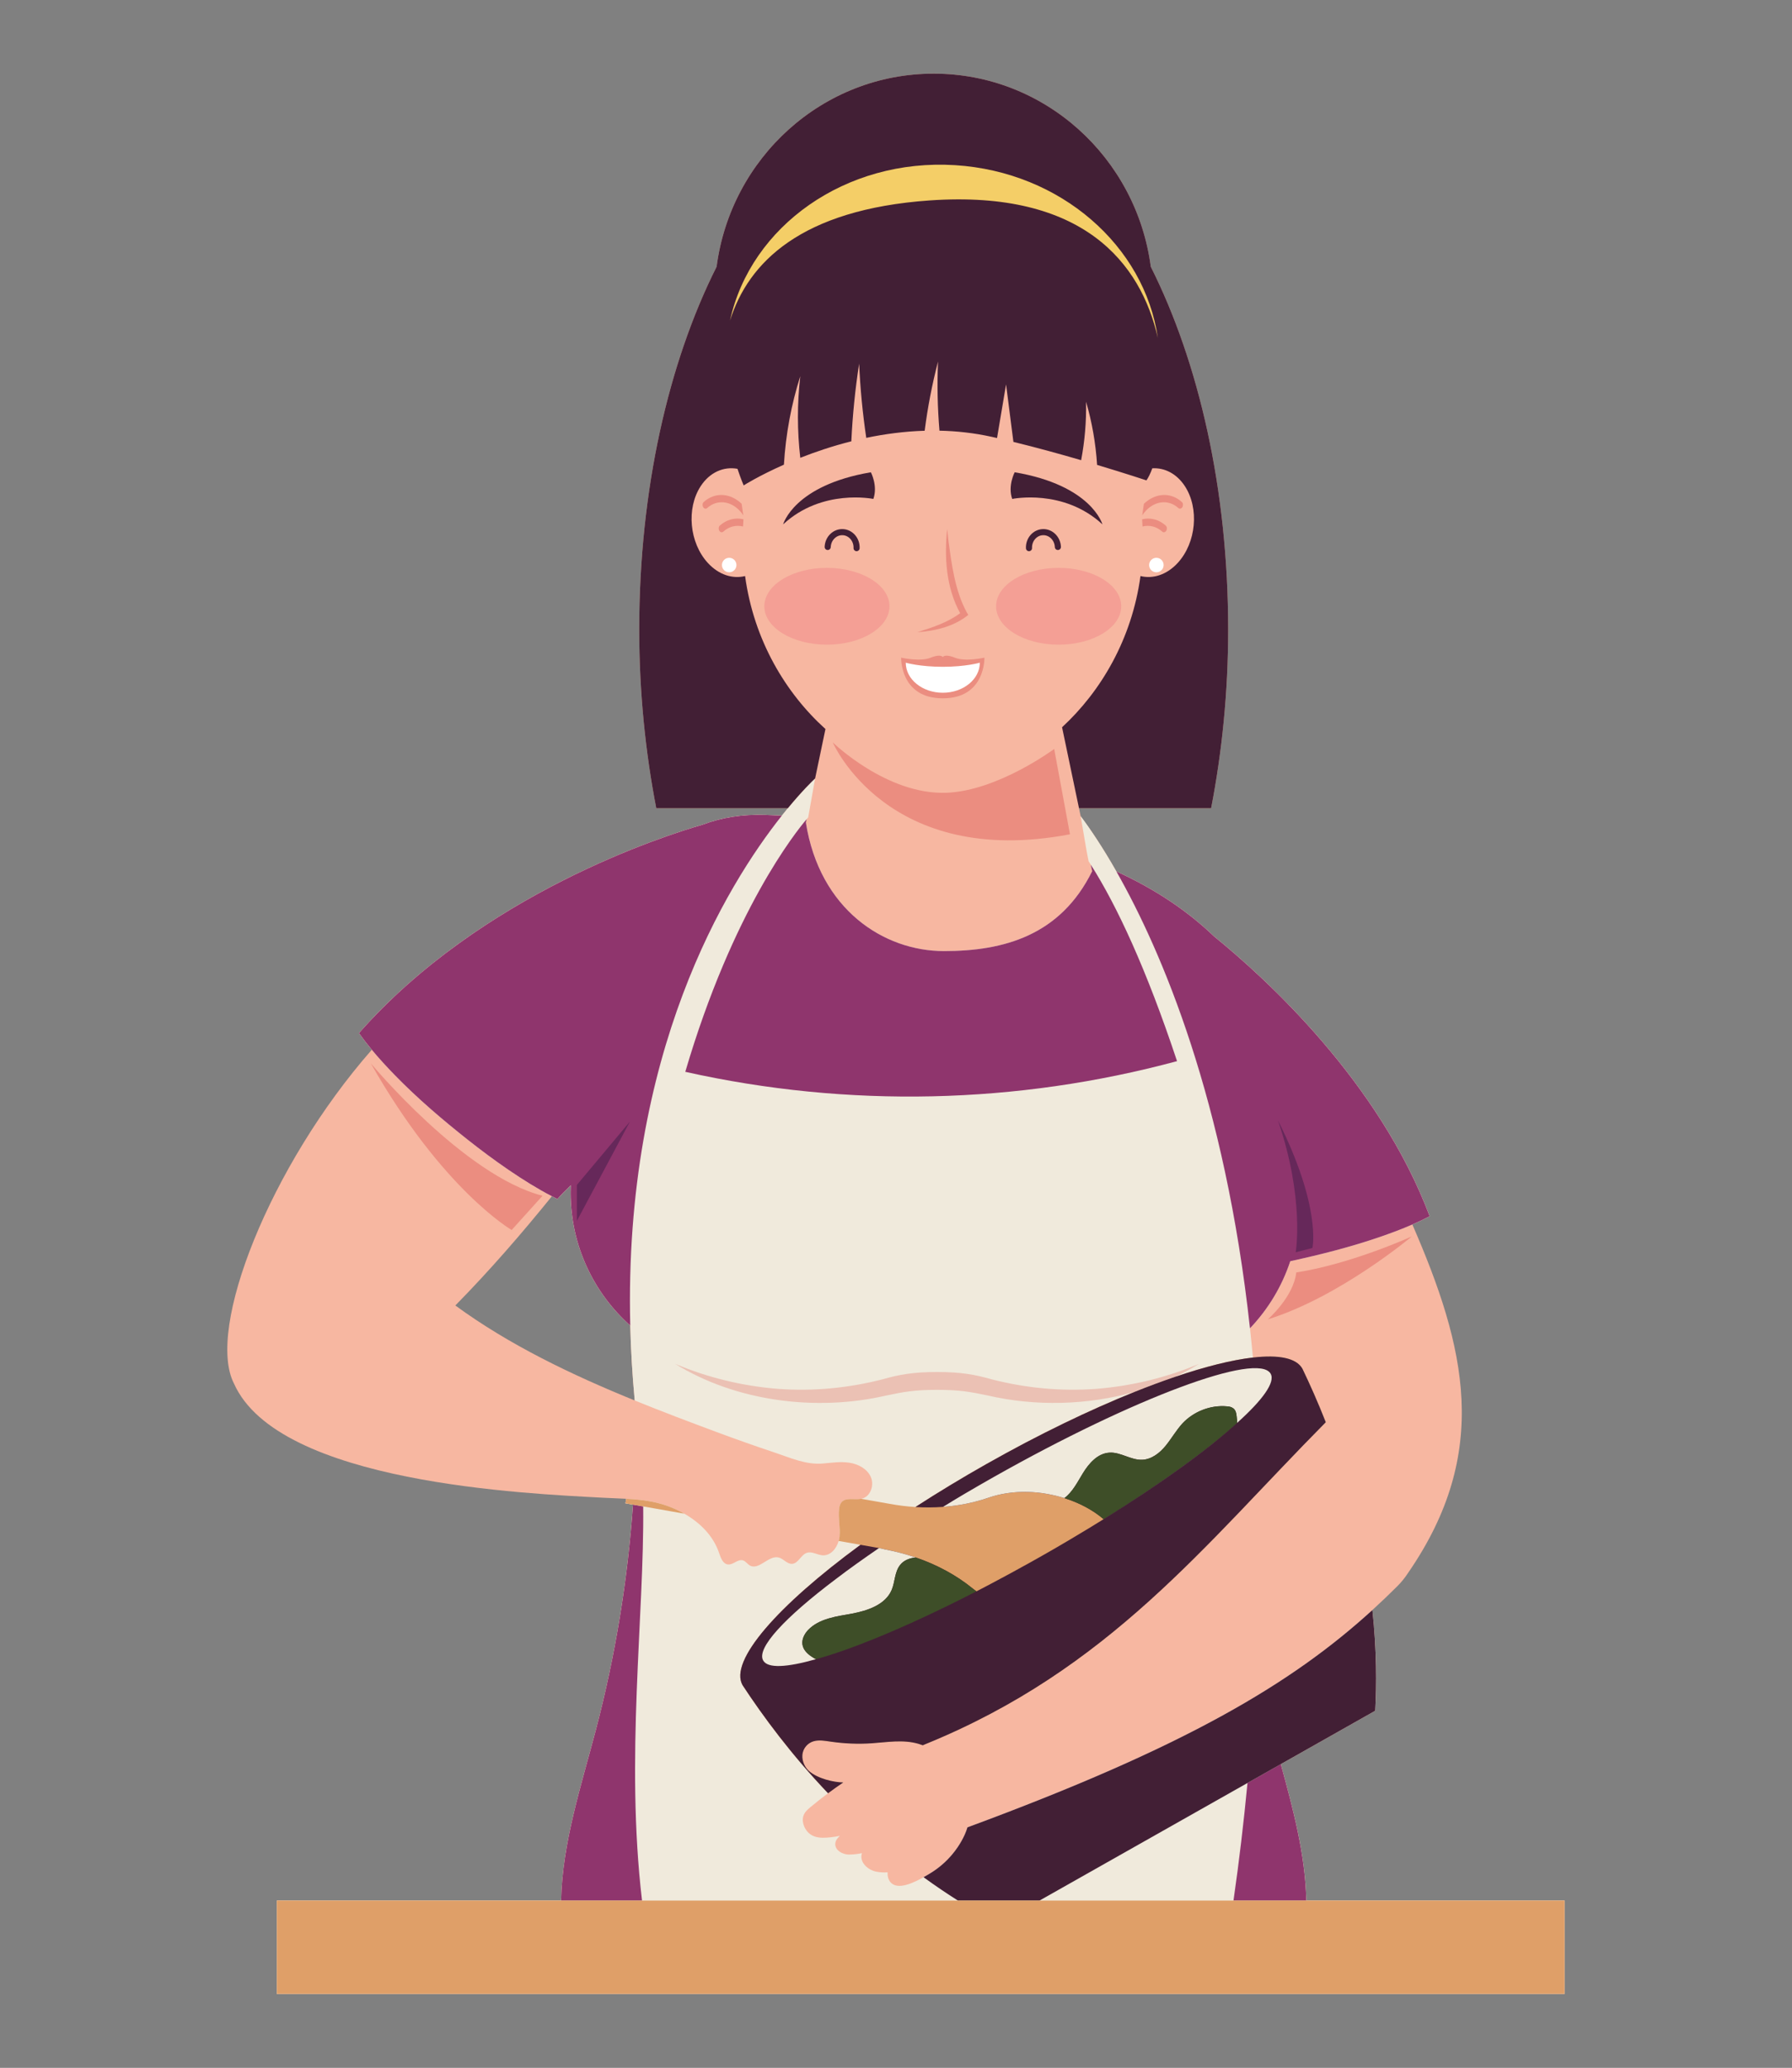 <?xml version="1.0" encoding="utf-8"?>
<!-- Generator: Adobe Illustrator 27.5.0, SVG Export Plug-In . SVG Version: 6.00 Build 0)  -->
<svg version="1.1" id="Capa_1" xmlns="http://www.w3.org/2000/svg" xmlns:xlink="http://www.w3.org/1999/xlink" x="0px" y="0px"
	 viewBox="0 0 1975 2279" style="enable-background:new 0 0 1975 2279;" xml:space="preserve">
<rect x="0" y="0" width="1975" height="2279" fill="#808080" stroke="none"/>
<path style="fill:#F7B7A1;" d="M1439.675,2094.636c-1.054-50.382-14.447-100.655-28.083-150.366l104.022-58.81
	c1.549-28.531,1.711-66.187-3.064-111.054c9.479-8.646,18.642-17.423,27.605-26.368c4.396-4.387,8.365-9.361,11.924-14.81
	c91.583-133.051,63.302-248.442,4.51-383.712c6.435-2.804,12.809-5.808,19.054-9.061
	c-55.808-148.534-180.694-262.259-237.574-308.397c-29.996-28.792-65.75-52.451-107.711-71.665
	c-15.378-27.021-29.052-47.187-39.336-60.865l-1.84-8.8h145.615c11.949-61.681,18.786-127.759,18.786-196.901
	c0-154.159-32.325-294.545-85.284-399.866c-15.758-120.125-116.863-212.788-239.256-212.788
	c-122.393,0-223.497,92.663-239.256,212.788c-52.959,105.321-85.284,245.707-85.284,399.866c0,69.142,6.837,135.219,18.786,196.901
	h145.005c-2.135,2.588-4.357,5.33-6.651,8.223c-6.314-0.343-12.246-0.612-17.74-0.802c-25.418-0.881-48.517,2.784-69.404,10.722
	c-43.108,12.38-243.624,76.358-378.846,229.725c4.487,6.324,9.223,12.424,14.114,18.321
	c-112.471,128.275-182.844,307.538-151.976,367.732c48.84,110.483,324.065,121.479,406.344,125.976
	c8.972,0.49,17.616,0.728,26.078,1.199l-0.9,4.961l8.344,1.474c-5.883,83.434-19.457,166.324-40.657,247.237
	c-16.315,62.268-37.259,125.618-38.587,189.141H305.157v102.854h1419.177v-102.854H1439.675z M501.836,1438.766
	c38.209-38.819,73.613-79.817,106.439-120.393c2.031,1.05,4.047,2.065,6.046,3.039c3.809-4.392,8.93-9.449,14.801-15.172
	c-0.113,2.727-0.171,5.468-0.171,8.222c0,58.222,25.378,110.506,65.666,146.424c0.652,26.614,2.247,54.138,4.91,82.582
	C630.26,1515.268,561.527,1482.467,501.836,1438.766z"/>
<path style="fill:#F0EADC;" d="M1439.675,2094.636c-1.054-50.382-14.447-100.655-28.083-150.366l104.022-58.81
	c1.549-28.531,1.711-66.187-3.064-111.054c-88.983,81.16-205.819,150.754-446.293,239.494c-1.626,5.389-3.961,10.448-6.59,15.099
	c-1.319,2.336-2.717,4.589-4.185,6.76c-8.613,12.735-19.667,22.639-31.811,29.738c-1.552,0.908-3.543,2.096-5.824,3.384
	c-10.98,6.201-28.675,14.721-36.488,5.436c-2.47-2.937-3.377-6.88-3.116-10.818c-4.236,0.318-8.532,0.066-12.798-0.796
	c-7.928-1.604-17.687-9.132-15.928-18.688c0.107-0.577,0.256-1.129,0.437-1.659c-4.768,1.023-9.632,1.552-14.533,1.557
	c-6.766,0.005-16.198-4.976-14.712-13.139c0.485-2.665,2.145-4.609,3.776-6.33l1.154-1.194c-4.726,0.993-9.512,1.667-14.338,2
	c-6.132,0.422-12.647,0.214-18.243-3.67c-5.594-3.882-9.775-12.531-7.789-19.687c1.241-4.471,4.478-7.365,7.577-9.955
	c6.475-5.406,13.066-10.604,19.765-15.592c5.519-4.109,11.112-8.078,16.773-11.898c-10.816-0.154-27.978-4.234-37.502-12.342
	c-4.72-4.018-8.121-11.115-7.552-17.923c0.654-7.804,6.231-13.32,12.249-15.081c6.017-1.762,12.477-0.563,18.777,0.362
	c15.143,2.225,30.332,2.839,45.349,1.832c17.118-1.147,34.396-4.362,51.476,0.555c1.627,0.468,3.242,1.016,4.844,1.636
	c0.796-0.366,1.607-0.72,2.438-1.057c203.355-82.693,307.908-219.894,441.702-354.977c-8.625-21.971-17.432-41.726-25.757-59.045
	c-6.674-11.805-26.009-15.545-54.538-12.267c-1.003-10.905-2.085-21.652-3.242-32.244c19.859-20.807,35.187-45.975,44.403-73.922
	c33.234-7.241,66.502-15.614,98.934-26.785c11.797-4.063,23.815-8.529,35.629-13.676c6.435-2.804,12.809-5.808,19.054-9.061
	c-55.808-148.534-180.694-262.259-237.574-308.397c-29.996-28.792-65.75-52.451-107.711-71.665
	c-15.378-27.021-29.052-47.187-39.336-60.865c2.862,16.427,6.249,37.971,8.711,49.619c0.819,1.257,1.643,2.535,2.469,3.834
	l1.5,7.173c-34.97,70.641-96.916,88.047-163.365,88.047c-66.449,0-137.036-45.921-152.158-141.63l0.771-3.689
	c1.028-1.209,1.631-1.883,1.756-2.026l7.653-42.959l0.002-0.009c-2.596,2.428-13.945,13.305-30.067,32.838
	c-2.135,2.588-4.357,5.33-6.651,8.223c-6.314-0.343-12.246-0.612-17.74-0.802c-25.418-0.881-48.517,2.784-69.404,10.722
	c-43.108,12.38-243.624,76.358-378.846,229.725c4.487,6.324,9.223,12.424,14.114,18.321c8.298,10.006,17.039,19.429,25.756,28.368
	c25.174,25.814,52.413,48.96,80.101,70.891c27.3,21.623,61.673,46.178,92.651,62.199c2.031,1.05,4.047,2.065,6.046,3.039
	c3.809-4.392,8.93-9.449,14.801-15.172c-0.113,2.727-0.171,5.468-0.171,8.222c0,58.222,25.378,110.506,65.666,146.424
	c0.652,26.614,2.247,54.138,4.91,82.582c30.17,12.283,60.442,23.693,90.112,34.749c21.081,7.855,42.296,15.352,63.632,22.485
	c17.641,5.897,34.821,13.859,53.558,12.243c9.742-0.84,19.572-2.35,29.238-0.881c9.665,1.469,19.426,6.564,23.533,15.436
	c4.107,8.871,0.141,21.45-9.285,24.042l-1.245,0.287c-7.585,1.443-16.99-1.971-21.798,3.963c-1.558,1.923-2.153,4.446-2.465,6.902
	c-1.296,10.191,1.508,20.546,0.444,30.764c-0.167,1.604-0.489,3.228-0.952,4.827c-2.49,8.589-9.072,16.4-17.715,15.844
	c-5.898-0.379-11.637-4.617-17.258-2.792c-6.638,2.156-9.459,11.825-16.43,12.177c-5.475,0.276-9.32-5.567-14.624-6.952
	c-11.147-2.912-21.832,14.466-31.842,8.762c-2.791-1.591-4.62-4.767-7.705-5.664c-5.568-1.618-10.618,5.129-16.386,4.54
	c-5.662-0.579-8.025-7.315-9.851-12.706c-6.475-19.093-21.152-33.449-38.317-43.253c-3.425-1.956-6.949-3.733-10.527-5.328
	c-17.919-7.988-35.253-10.076-53.43-11.088l-0.9,4.961l8.344,1.474c-5.883,83.434-19.457,166.324-40.657,247.237
	c-16.315,62.268-37.259,125.618-38.587,189.141H305.157v102.854h1419.177v-102.854H1439.675z"/>
<path style="fill:#421F35;" d="M1268.299,293.961c-15.758-120.125-116.863-212.788-239.256-212.788
	c-122.393,0-223.497,92.663-239.256,212.788c-52.959,105.321-85.284,245.707-85.284,399.866c0,69.142,6.837,135.219,18.786,196.901
	h145.005c16.121-19.533,27.47-30.411,30.067-32.838l-0.002,0.009l11.383-54.424c-43.729-39.489-78.881-97.686-88.569-168.604
	c-13.766,3.381-29.001-1.336-41.046-14.453c-20.401-22.221-23.919-60.124-7.856-84.66c10.067-15.378,25.436-21.853,40.53-19.075
	c3.845,11.517,6.805,18.261,6.805,18.261s16.655-10.552,44.365-22.83c1.994-33.442,8.093-66.258,18.025-97.45l0.003-0.011
	l-0.003,0.01l0.004-0.016l0.013-0.043c-3.505,30.184-3.422,60.432,0,89.957c16.392-6.478,35.397-12.939,56.263-18.197
	c1.355-28.795,4.232-57.371,8.595-85.565c1.222,27.504,3.861,54.807,7.86,81.767c20.222-4.235,41.88-7.166,64.365-7.834
	c3.312-25.863,8.238-51.353,14.725-76.259c-1.092,25.563-0.541,51.025,1.577,76.185c18.796,0.386,38.055,2.456,57.436,6.746
	c1.998,0.442,4.005,0.894,6.018,1.352l9.95-59.089l8.096,63.353c25.818,6.305,51.842,13.496,74.652,20.147
	c3.958-20.935,5.855-42.539,5.414-64.409c6.54,22.343,10.629,45.743,12.177,69.614c32.069,9.624,54.355,17.05,54.355,17.05
	c2.085-2.853,4.311-7.39,6.481-13.304c13.538-0.787,26.837,5.845,35.868,19.64c16.063,24.536,12.545,62.439-7.857,84.66
	c-12.044,13.117-27.279,17.834-41.045,14.453c-9.53,69.753-43.692,127.199-86.421,166.642l18.66,89.215h145.615
	c11.949-61.681,18.786-127.759,18.786-196.901C1353.583,539.668,1321.258,399.282,1268.299,293.961z"/>
<path style="fill:#F4CE67;" d="M1024.607,220.89c169.247-11.83,232.848,69.169,251.48,151.585
	c-14.616-101.346-106.872-183.104-223.407-190.449c-120.571-7.6-225.362,67.092-248.11,171.254
	C824.615,289.363,882.765,230.805,1024.607,220.89z"/>
<path style="fill:#EB8D80;" d="M819.403,572.325c-9.199-2.207-18.615,0.173-26.138,6.985c-1.366,1.238-1.609,3.728-0.541,5.56
	c0.518,0.888,1.246,1.457,2.017,1.669c0.819,0.226,1.687,0.044,2.392-0.593c6.26-5.674,14.114-7.615,21.767-5.694
	C819.032,577.622,819.2,574.981,819.403,572.325z"/>
<path style="fill:#EB8D80;" d="M815.531,563.215c1.334,1.453,2.562,3.022,3.676,4.691c-0.668-4.272-1.268-8.498-1.804-12.68
	c-12.714-12.129-29.6-13.033-41.892-1.921c-1.368,1.236-1.612,3.724-0.546,5.557c1.064,1.832,3.038,2.316,4.407,1.081
	C790.044,550.305,804.91,551.646,815.531,563.215z"/>
<path style="fill:#EB8D80;" d="M1258.713,572.325c0.203,2.655,0.37,5.297,0.503,7.926c7.653-1.92,15.507,0.02,21.766,5.694
	c0.706,0.638,1.573,0.819,2.392,0.593c0.771-0.212,1.499-0.781,2.018-1.669c1.068-1.832,0.825-4.322-0.541-5.56
	C1277.329,572.498,1267.912,570.118,1258.713,572.325z"/>
<path style="fill:#EB8D80;" d="M1262.585,563.215c10.621-11.569,25.487-12.911,36.158-3.272c1.369,1.235,3.344,0.751,4.407-1.081
	c1.067-1.833,0.822-4.321-0.546-5.557c-12.292-11.112-29.178-10.207-41.892,1.921c-0.536,4.182-1.136,8.407-1.804,12.68
	C1260.023,566.237,1261.25,564.668,1262.585,563.215z"/>
<path style="fill:#EB8D80;" d="M1084.959,724.801c0,0-21.099,4.838-32.614,0.021c-7.173-3.001-12.075-2.639-13.287-0.659
	c-1.213-1.98-6.114-2.342-13.288,0.659c-11.514,4.817-32.613-0.021-32.613-0.021s-1.344,44.828,45.901,44.828
	C1086.303,769.629,1084.959,724.801,1084.959,724.801z"/>
<path style="fill:#FFFFFF;" d="M998.25,730.371c0,18.287,18.271,33.111,40.808,33.111s40.808-14.824,40.808-33.111
	c0,0-15.478,4.509-40.808,4.509C1013.728,734.88,998.25,730.371,998.25,730.371z"/>
<path style="fill:#421F35;" d="M1215.011,577.906c0,0-11.729-43.015-96.698-57.421c0,0-7.861,14.829-2.739,29.392
	C1115.574,549.877,1172.044,538.074,1215.011,577.906z"/>
<path style="fill:#421F35;" d="M863.105,577.906c42.967-39.832,99.437-28.029,99.437-28.029c5.123-14.563-2.739-29.392-2.739-29.392
	C874.834,534.891,863.105,577.906,863.105,577.906z"/>
<path style="fill:#EB8D80;" d="M1058.2,675.774c-13.584,10.258-30.912,15.897-47.247,20.993c19.891-1.465,40.211-6.076,56.211-19.08
	l-1.705-2.862c-13.024-23.946-16.63-52.833-20.247-79.678c-0.391-4-0.768-8.012-1.333-12.042
	C1040.62,614.41,1042.771,647.646,1058.2,675.774z"/>
<path style="fill:#F49F95;" d="M980.319,668.179c0-23.377-30.879-42.327-68.97-42.327c-38.091,0-68.969,18.95-68.969,42.327
	c0,23.376,30.878,42.326,68.969,42.326C949.44,710.505,980.319,691.555,980.319,668.179z"/>
<path style="fill:#F49F95;" d="M1166.767,625.852c-38.091,0-68.97,18.95-68.97,42.327c0,23.376,30.879,42.326,68.97,42.326
	s68.97-18.95,68.97-42.326C1235.737,644.802,1204.858,625.852,1166.767,625.852z"/>
<path style="fill:#EB8D80;" d="M1043.197,873.713c-65.915,2.534-125.423-55.545-125.423-55.545s59.96,139.63,261.466,101.307
	l-17.399-94.022C1161.841,825.453,1099.842,871.535,1043.197,873.713z"/>
<path style="fill:#421F35;" d="M1149.156,583.119c-10.627,0.432-18.905,9.906-18.453,21.12c0.077,1.852,1.644,3.303,3.497,3.224
	c1.856-0.076,3.3-1.642,3.225-3.498c-0.302-7.504,5.085-13.844,12.003-14.125c3.314-0.133,6.495,1.13,8.967,3.554
	c2.526,2.481,3.998,5.872,4.147,9.552c0.072,1.86,1.632,3.294,3.497,3.223c1.855-0.075,3.297-1.642,3.222-3.498
	c-0.217-5.39-2.402-10.389-6.151-14.074c-1.934-1.903-4.167-3.339-6.577-4.264C1154.204,583.436,1151.708,583.018,1149.156,583.119z
	"/>
<path style="fill:#421F35;" d="M928.959,583.119c-2.552-0.102-5.048,0.317-7.377,1.213c-2.409,0.925-4.643,2.361-6.577,4.264
	c-3.749,3.685-5.933,8.685-6.151,14.074c-0.076,1.856,1.367,3.423,3.222,3.498c1.865,0.071,3.425-1.363,3.496-3.223
	c0.149-3.68,1.622-7.071,4.147-9.552c2.472-2.423,5.653-3.687,8.967-3.554c6.919,0.281,12.306,6.622,12.003,14.125
	c-0.075,1.856,1.369,3.422,3.224,3.498c1.854,0.079,3.421-1.372,3.497-3.224C947.865,593.026,939.587,583.551,928.959,583.119z"/>
<path style="fill:#FFFFFF;" d="M803.656,614.747c-4.415,0-7.993,3.579-7.993,7.993c0,4.414,3.578,7.992,7.993,7.992
	c4.414,0,7.992-3.578,7.992-7.992C811.648,618.325,808.07,614.747,803.656,614.747z"/>
<path style="fill:#FFFFFF;" d="M1274.46,614.747c-4.414,0-7.993,3.579-7.993,7.993c0,4.414,3.579,7.992,7.993,7.992
	s7.993-3.578,7.993-7.992C1282.453,618.325,1278.875,614.747,1274.46,614.747z"/>
<path style="fill:#EB8D80;" d="M563.916,1355.582l34.016-37.727c-86.586-22.265-189.252-145.959-189.252-145.959
	C487.844,1311.67,563.916,1355.582,563.916,1355.582z"/>
<path style="fill:#EB8D80;" d="M1397.306,1454.072c79.678-24.848,158.793-91.455,158.793-91.455s-66.45,30.342-127.453,39.748
	C1425.6,1429.489,1397.306,1454.072,1397.306,1454.072z"/>
<path style="fill:#DF9F68;" d="M1435.404,1508.41c-6.674-11.805-26.009-15.545-54.538-12.267
	c-23.246,2.671-52.596,10.002-86.177,21.429c-14.009,4.767-28.754,10.246-44.099,16.398
	c-49.601,19.883-105.471,46.783-163.012,79.315c-27.675,15.647-54.035,31.634-78.683,47.603c-9.478-0.594-18.93-1.767-28.284-3.477
	l-31.54-5.583c-7.585,1.443-16.99-1.971-21.798,3.963c-1.558,1.923-2.153,4.446-2.465,6.902
	c-1.296,10.191,1.508,20.546,0.444,30.764c-0.167,1.604-0.489,3.228-0.952,4.827l24.07,4.251
	c-91.401,67.05-145.083,128.005-129.982,154.715c22.522,34.298,53.436,76.204,94.22,119.099c5.519-4.109,11.112-8.078,16.773-11.898
	c-10.816-0.154-27.978-4.234-37.502-12.342c-4.72-4.018-8.121-11.115-7.552-17.923c0.654-7.804,6.231-13.32,12.249-15.081
	c6.017-1.762,12.477-0.563,18.777,0.362c15.143,2.225,30.332,2.839,45.349,1.832c17.118-1.147,34.396-4.362,51.476,0.555
	c1.627,0.468,3.242,1.016,4.844,1.636c0.796-0.366,1.607-0.72,2.438-1.057c203.355-82.693,307.908-219.894,441.702-354.977
	C1452.535,1545.484,1443.729,1525.728,1435.404,1508.41z"/>
<path style="fill:#8F356D;" d="M708.887,1660.242l-11.231-1.983c-5.883,83.434-19.457,166.324-40.657,247.237
	c-16.315,62.268-37.259,125.618-38.587,189.141h89.183C689.084,1938.004,710.096,1781.323,708.887,1660.242z"/>
<path style="fill:#8F356D;" d="M1359.45,2094.636h80.225c-1.054-50.382-14.447-100.655-28.083-150.366l-36.716,20.758
	C1370.8,2007.881,1365.691,2051.291,1359.45,2094.636z"/>
<path style="fill:#8F356D;" d="M1040.338,1048.202c-66.449,0-137.036-45.921-152.158-141.63l0.771-3.689
	c-11.932,14.039-81.423,100.656-133.688,278.373c179.817,40.143,365.562,35.753,541.98-11.762
	c-33.854-101.936-66.558-171.768-95.041-216.513l1.5,7.173C1168.732,1030.795,1106.786,1048.202,1040.338,1048.202z"/>
<path style="fill:#8F356D;" d="M1338.069,1032.058c-29.996-28.792-65.75-52.451-107.711-71.665
	c50.674,89.04,119.859,252.513,147.266,503.506c19.859-20.807,35.187-45.975,44.403-73.922
	c33.234-7.241,66.502-15.614,98.934-26.785c11.797-4.063,23.815-8.529,35.629-13.676c6.435-2.804,12.809-5.808,19.054-9.061
	C1519.835,1191.921,1394.95,1078.196,1338.069,1032.058z"/>
<path style="fill:#EBC1B4;" d="M1321.457,1503.102c-35.972,15.245-74.363,24.447-113.088,27.55
	c-38.91,2.901-77.209-0.803-114.785-10.32c-19.481-5.502-34.133-8.219-60.806-8.219c-26.673,0-41.325,2.718-60.806,8.219
	c-37.576,9.517-75.874,13.221-114.785,10.32c-38.725-3.103-77.116-12.305-113.087-27.55
	c66.218,41.037,154.698,53.014,232.945,34.851c19.031-3.944,30.475-6.197,55.733-6.197c25.258,0,36.702,2.253,55.733,6.197
	c52.693,12.231,110.026,10.792,162.077-3.984c15.345-6.152,30.09-11.631,44.099-16.398
	C1303.937,1513.236,1312.885,1508.415,1321.457,1503.102z"/>
<path style="fill:#8F356D;" d="M861.644,898.95c-6.314-0.343-12.246-0.612-17.74-0.802c-25.418-0.881-48.517,2.784-69.404,10.722
	c-43.108,12.38-243.624,76.358-378.846,229.725c4.487,6.324,9.223,12.424,14.114,18.321c8.298,10.006,17.039,19.429,25.756,28.368
	c25.174,25.814,52.413,48.96,80.101,70.891c27.3,21.623,61.673,46.178,92.651,62.199c2.031,1.05,4.047,2.065,6.046,3.039
	c3.809-4.392,8.93-9.449,14.801-15.172c-0.113,2.727-0.171,5.468-0.171,8.222c0,58.222,25.378,110.506,65.666,146.424
	C687.252,1160.074,800.719,975.761,861.644,898.95z"/>
<path style="fill:#421F35;" d="M1066.257,2013.9c-1.626,5.389-3.961,10.448-6.59,15.099c-1.319,2.336-2.717,4.589-4.185,6.76
	c-8.613,12.735-19.667,22.639-31.811,29.738c-1.552,0.908-3.543,2.096-5.824,3.384c13.278,9.65,25.986,18.198,37.937,25.754h89.845
	l229.248-129.608l36.716-20.758l104.022-58.81c1.549-28.531,1.711-66.187-3.064-111.054
	C1423.567,1855.566,1306.731,1925.161,1066.257,2013.9z"/>
<path style="fill:#DF9F68;" d="M754.171,1668.239c-3.425-1.956-6.949-3.733-10.527-5.328c-17.919-7.988-35.253-10.076-53.43-11.088
	l-0.9,4.961l8.344,1.474l11.231,1.983L754.171,1668.239z"/>
<polygon style="fill:#66285A;" points="635.776,1345.531 694.273,1236.062 635.776,1305.949 "/>
<path style="fill:#66285A;" d="M1408.503,1234.899c29.621,86.511,19.521,145.256,19.521,145.256l18.407-4.783
	C1446.432,1375.371,1456.679,1330.688,1408.503,1234.899z"/>
<polygon style="fill:#DF9F68;" points="1439.675,2094.636 1359.45,2094.636 1145.629,2094.636 1055.783,2094.636 707.595,2094.636 
	618.412,2094.636 305.157,2094.636 305.157,2197.49 1724.335,2197.49 1724.335,2094.636 "/>
<path style="fill:#421F35;" d="M1435.404,1508.41c-6.674-11.805-26.009-15.545-54.538-12.267
	c-23.246,2.671-52.596,10.002-86.177,21.429c-14.009,4.767-28.754,10.246-44.099,16.398
	c-49.601,19.883-105.471,46.783-163.012,79.315c-27.675,15.647-54.035,31.634-78.683,47.603c10.143,0.636,20.316,0.607,30.434-0.146
	c17.074-1.249,34.148-4.58,50.389-10.202c12.701-4.374,27.485-6.663,43.101-6.246c7.287,0.208,14.576,0.832,21.863,2.291
	c6.38,1.125,12.536,2.641,18.428,4.49c16.978,5.328,31.741,13.45,43.178,23.181l0.027,0.023
	c-10.619,6.663-21.654,13.325-32.899,19.988c-1.33,0.803-2.668,1.606-4.013,2.408c-10.877,6.54-22.231,13.028-33.747,19.55
	c-3.575,2.014-7.137,4.008-10.688,5.986c-14.233,7.974-28.292,15.583-42.083,22.869c-3.611,1.91-7.204,3.795-10.778,5.657
	c-1.979,1.033-3.955,2.062-5.922,3.081l-0.271,0.14l0.263-0.146c-1.455-1.04-2.909-2.079-4.156-3.117
	c-18.639-15.136-40.014-26.404-62.791-34.186c-11.064-3.78-22.458-6.738-34.031-8.916c-1.041-0.208-2.29-0.624-3.331-0.832
	l-3.124-0.625l-20.372-3.598c-91.401,67.05-145.083,128.005-129.982,154.715c22.522,34.298,53.436,76.204,94.22,119.099
	c5.519-4.109,11.112-8.078,16.773-11.898c-10.816-0.154-27.978-4.234-37.502-12.342c-4.72-4.018-8.121-11.115-7.552-17.923
	c0.654-7.804,6.231-13.32,12.249-15.081c6.017-1.762,12.477-0.563,18.777,0.362c15.143,2.225,30.332,2.839,45.349,1.832
	c17.118-1.147,34.396-4.362,51.476,0.555c1.627,0.468,3.242,1.016,4.844,1.636c0.796-0.366,1.607-0.72,2.438-1.057
	c203.355-82.693,307.908-219.894,441.702-354.977C1452.535,1545.484,1443.729,1525.728,1435.404,1508.41z"/>
<path style="fill:#F0EADC;" d="M1363.316,1568.292c28.318-25.402,42.476-44.974,37.063-54.345
	c-13.95-24.361-150.333,26.444-304.831,113.688c-11.036,6.246-21.864,12.492-32.483,18.739c-8.121,4.789-16.033,9.579-23.737,14.367
	c17.074-1.249,34.148-4.58,50.389-10.202c12.701-4.374,27.485-6.663,43.101-6.246c7.287,0.208,14.576,0.832,21.863,2.291
	c6.38,1.125,12.536,2.641,18.428,4.49c8.993-6.793,14.306-17.506,20.312-27.334c6.684-10.937,16.145-21.805,28.921-22.726
	c12.328-1.042,23.808,8.293,36.464,7.823c10.33-0.419,19.319-7.366,25.935-15.525c6.453-7.913,11.595-17.044,18.539-24.633
	c12.39-13.17,30.893-20.367,48.869-18.741c2.573,0.109,5.025,0.668,7.034,2.17c2.745,1.987,3.499,5.659,3.76,9.006
	c0.256,2.286,0.554,4.775,0.403,7.144c-32.635,29.592-84.334,66.98-147.061,105.998l0.027,0.023
	C1278.988,1635.339,1330.834,1597.859,1363.316,1568.292z"/>
<path style="fill:#F0EADC;" d="M841.104,1830.023c4.994,8.949,26.006,7.705,58.252-1.444c-0.926-0.437-1.852-0.878-2.819-1.516
	c-5.57-3.32-10.983-7.949-12.077-14.313c-1.01-5.957,2.024-11.893,6.207-16.366c12.27-12.72,31.369-14.937,48.79-18.086
	c17.176-3.312,36.459-9.819,43.32-26.105c3.713-8.839,3.168-19.78,9.257-27.406c4.131-5.246,10.372-7.584,17.194-8.28
	c-11.064-3.78-22.458-6.738-34.031-8.916c-1.041-0.208-2.29-0.624-3.331-0.832l-3.124-0.625
	c-17.282,11.868-33.106,23.112-47.266,33.94C865.049,1782.548,833.4,1816.488,841.104,1830.023z"/>
<path style="fill:#3E4E28;" d="M1363.348,1568.255c0.151-2.369-0.147-4.858-0.403-7.144c-0.262-3.348-1.015-7.019-3.76-9.006
	c-2.009-1.502-4.461-2.061-7.034-2.17c-17.976-1.626-36.48,5.571-48.869,18.741c-6.944,7.589-12.086,16.72-18.539,24.633
	c-6.616,8.16-15.606,15.106-25.935,15.525c-12.656,0.47-24.137-8.865-36.464-7.823c-12.776,0.922-22.237,11.79-28.921,22.726
	c-6.006,9.828-11.319,20.541-20.312,27.334c16.978,5.328,31.741,13.45,43.178,23.181
	C1279.014,1635.235,1330.714,1597.847,1363.348,1568.255z"/>
<path style="fill:#3E4E28;" d="M992.034,1724.786c-6.088,7.625-5.543,18.567-9.257,27.406c-6.861,16.286-26.144,22.793-43.32,26.105
	c-17.42,3.149-36.52,5.367-48.79,18.086c-4.183,4.473-7.217,10.409-6.207,16.366c1.093,6.365,6.507,10.994,12.077,14.313
	c0.968,0.638,1.894,1.079,2.819,1.516l0.047,0.022c18.526-5.106,40.726-12.914,65.648-23.055
	c23.795-9.683,50.073-21.493,78.008-35.115c10.824-5.267,21.874-10.819,33.116-16.621c-1.455-1.04-2.909-2.079-4.156-3.117
	c-18.639-15.136-40.014-26.404-62.791-34.186C1002.406,1717.202,996.165,1719.54,992.034,1724.786z"/>
</svg>
